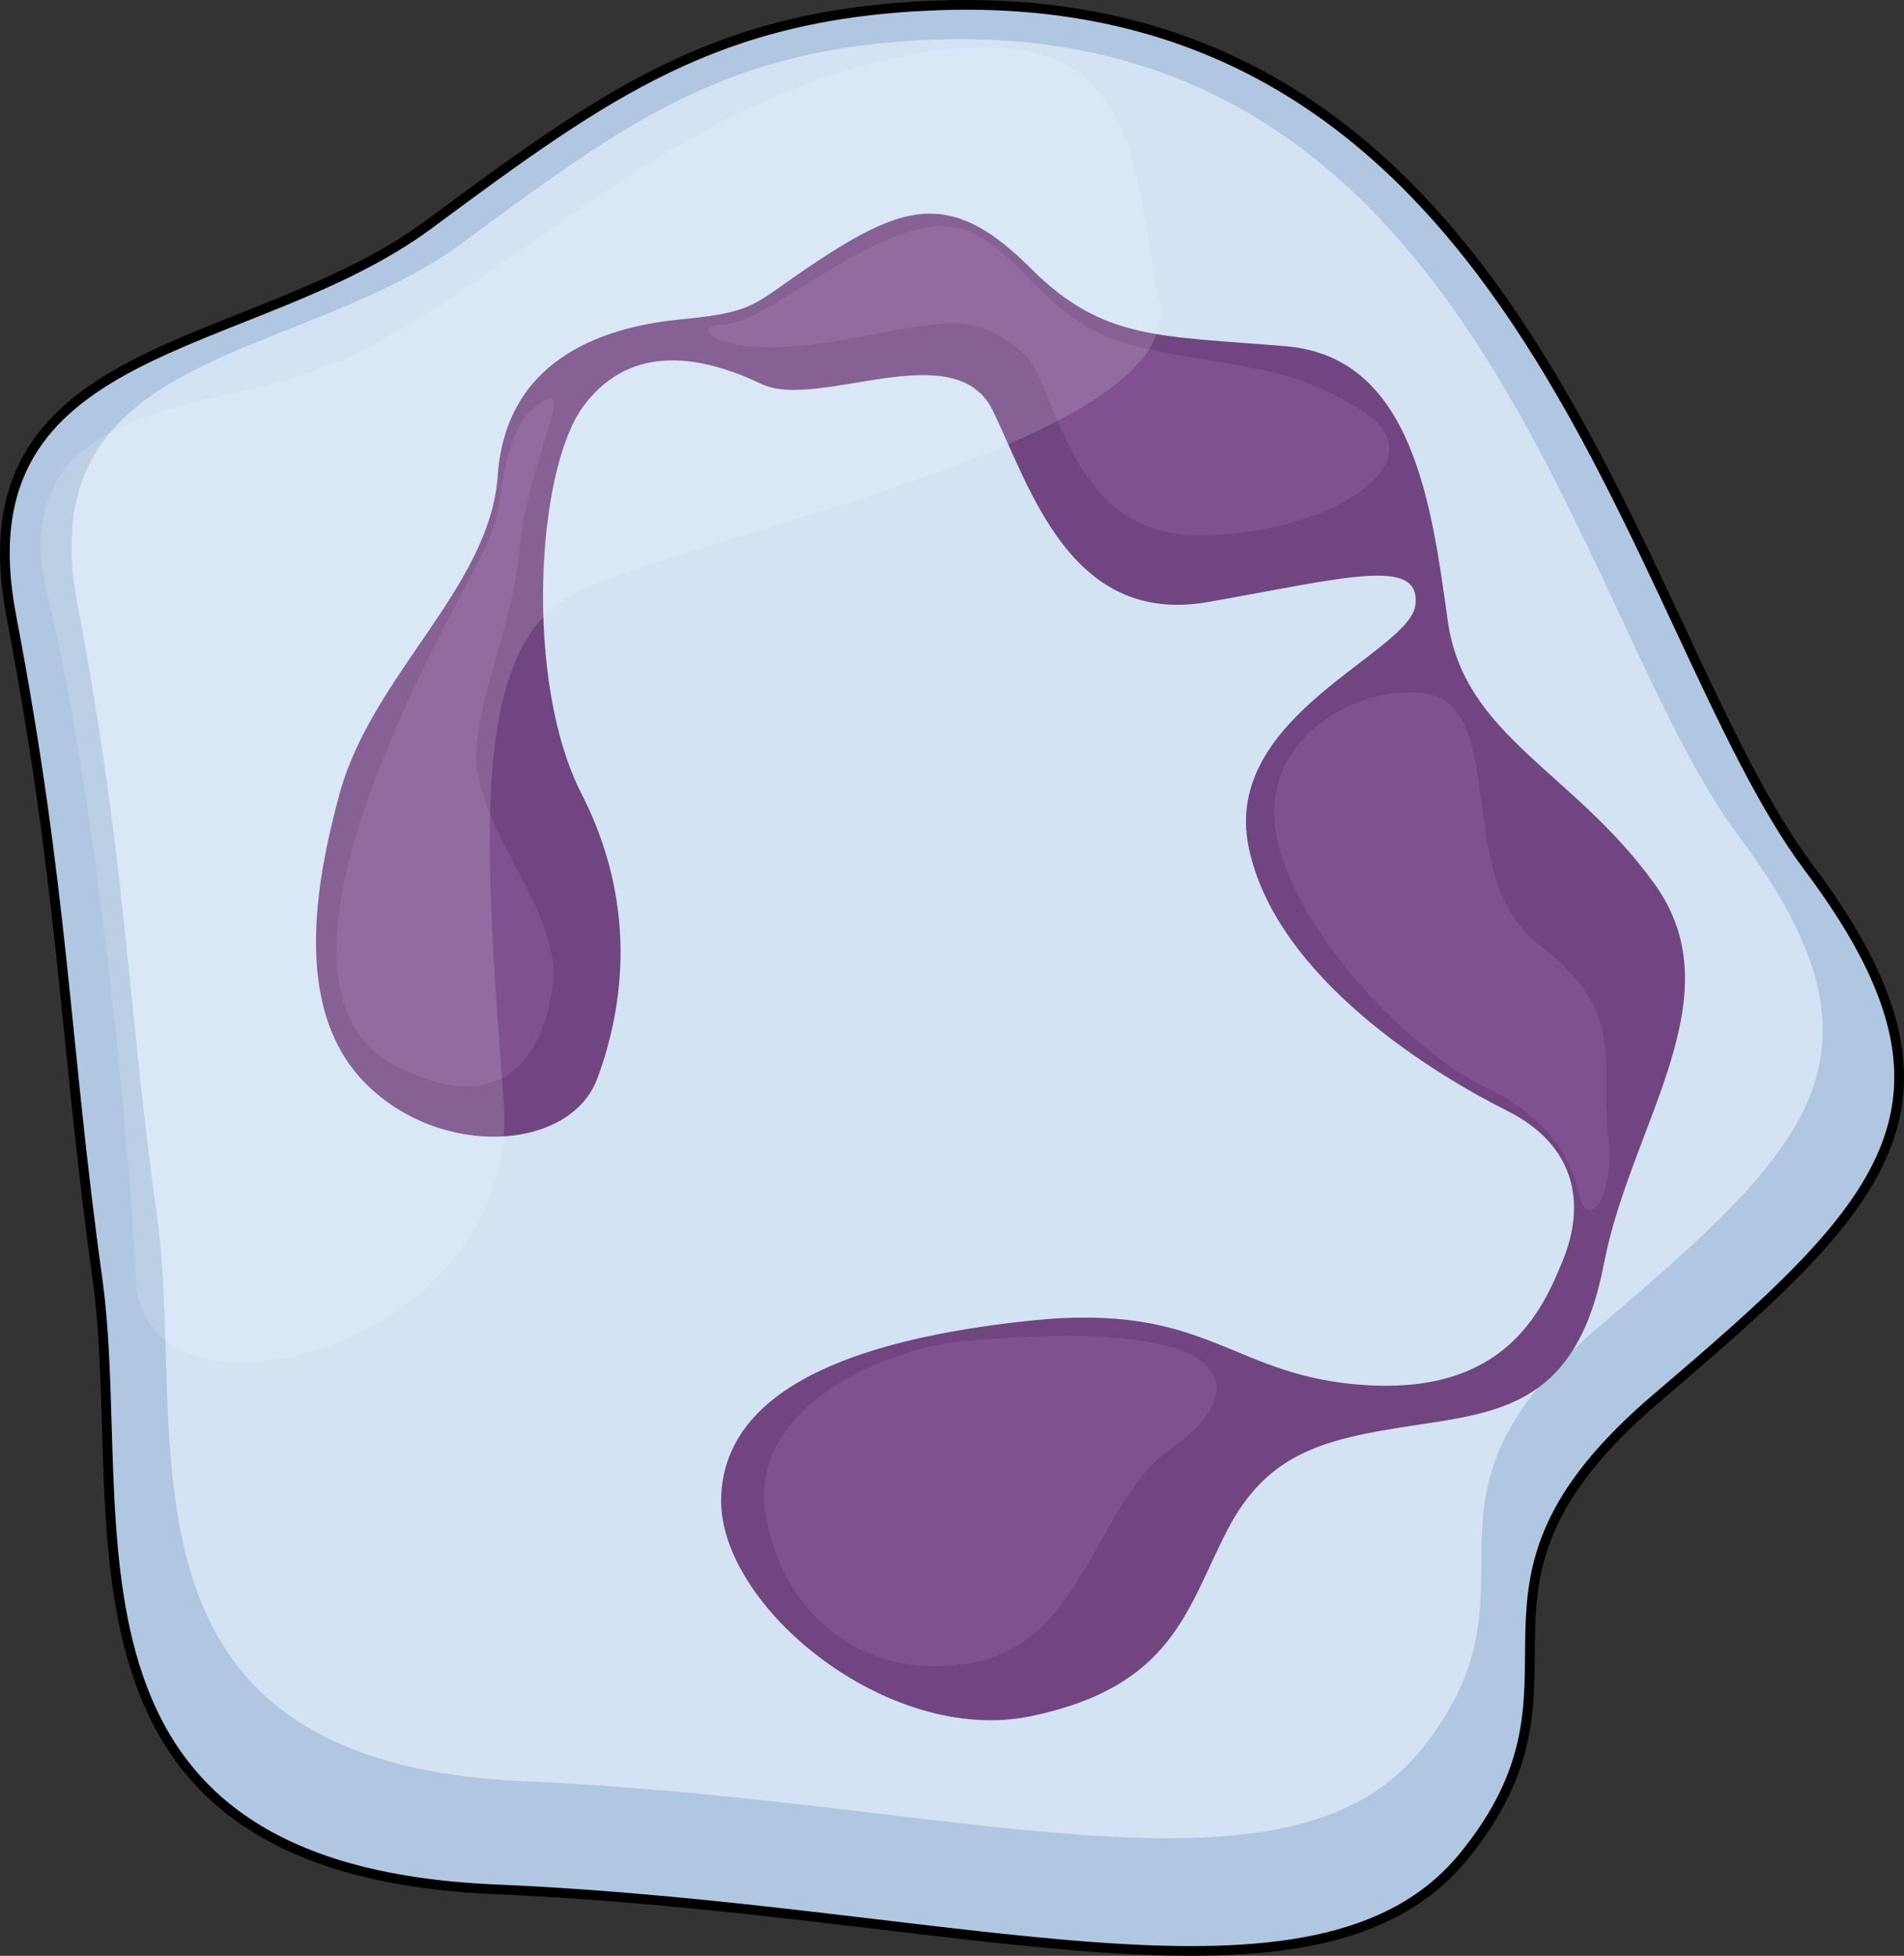 <?xml version="1.0" encoding="utf-8"?>
<!-- Generator: Adobe Illustrator 16.0.0, SVG Export Plug-In . SVG Version: 6.00 Build 0)  -->
<!DOCTYPE svg PUBLIC "-//W3C//DTD SVG 1.0//EN" "http://www.w3.org/TR/2001/REC-SVG-20010904/DTD/svg10.dtd">
<svg version="1.0" id="Layer_1" xmlns="http://www.w3.org/2000/svg" xmlns:xlink="http://www.w3.org/1999/xlink" x="0px" y="0px"
	 width="489.242px" height="502.5px" viewBox="0 0 489.242 502.5" enable-background="new 0 0 489.242 502.5" xml:space="preserve">
<rect x="0" y="0" width="489.242" height="502.5" fill="#333333" stroke="none"/>
<g>
	<path fill="#B0C7E1" d="M241.501,1.366c-57.141,1.927-85.219,22.158-131.238,56.246C64.243,91.704-10.755,86.587,2.882,158.173
		c13.639,71.584,13.645,109.082,22.162,170.441c8.516,61.357-17.057,151.691,102.258,156.805
		c119.314,5.114,211.354,37.496,248.848-8.521c37.494-46.021-8.523-68.174,49.428-117.604
		c57.953-49.427,85.22-74.991,39.201-136.351C418.759,161.581,393.196-3.748,241.501,1.366z"/>
	<path fill="none" stroke="#000000" stroke-width="2.5" stroke-linecap="round" stroke-linejoin="round" stroke-miterlimit="10" d="
		M241.501,1.366c-57.141,1.927-85.219,22.158-131.238,56.246C64.243,91.704-10.755,86.587,2.882,158.173
		c13.639,71.584,13.645,109.082,22.162,170.441c8.516,61.357-17.057,151.691,102.258,156.805
		c119.314,5.114,211.354,37.496,248.848-8.521c37.494-46.021-8.523-68.174,49.428-117.604
		c57.953-49.427,85.22-74.991,39.201-136.351C418.759,161.581,393.196-3.748,241.501,1.366z"/>
	<path fill="#D3E3F4" d="M240.478,10.171c-52.826,1.78-78.783,20.482-121.326,51.998C76.608,93.684,7.274,88.951,19.882,155.132
		C32.489,221.31,32.495,255.976,40.37,312.7c7.873,56.723-15.768,140.234,94.533,144.961
		c110.303,4.729,195.389,34.664,230.053-7.879c34.662-42.545-7.881-63.023,45.695-108.719
		c53.574-45.696,78.783-69.328,36.24-126.055C404.347,158.282,380.714,5.442,240.478,10.171z"/>
	<path fill="#714580" d="M87.108,204.458c-5.629,21.093-12.447,54.626,6.912,73.99c19.361,19.363,52.563,17.287,59.475-1.383
		c6.914-18.672,10.363-44.951-4.154-73.301c-14.516-28.35-11.764-82.981,0.691-99.578c12.451-16.596,31.117-12.449,45.641-5.533
		c14.521,6.918,49.793-13.133,59.475,6.918c9.68,20.049,20.047,55.32,55.316,49.096c35.271-6.223,54.625-11.752,53.246,0.693
		c-1.381,12.447-49.795,28.349-42.875,62.232c6.92,33.885,48.408,58.783,66.387,67.773c17.98,8.99,20.059,24.195,14.525,38.029
		c-5.535,13.832-15.221,34.582-50.484,32.504s-40.107-21.438-86.436-16.599c-46.332,4.841-78.836,17.981-79.525,45.642
		c-0.691,27.66,42.873,63.608,79.525,56.008c36.65-7.604,40.113-27.657,50.484-47.711c10.369-20.053,24.885-23.508,47.709-26.967
		c22.822-3.459,42.182-5.537,49.096-41.494c6.912-35.957,33.891-68.457,13.145-97.5c-20.748-29.043-49.104-38.037-53.25-67.77
		c-4.148-29.734-8.984-67.768-41.488-70.535c-32.502-2.766-47.025-1.383-65.695-20.053c-18.672-18.67-30.434-17.291-51.176-4.15
		c-20.74,13.141-17.283,15.217-38.721,17.291c-21.436,2.072-44.957,11.063-47.027,40.105
		C125.835,151.209,95.407,173.341,87.108,204.458z"/>
	<path fill="#7F528F" d="M97.905,196.335c-9.371,23.279-22.066,64.629,4.203,77.764c26.271,13.135,37.307-1.576,39.934-21.018
		c2.627-19.439-22.594-42.559-19.441-63.051s8.932-28.9,11.033-49.918c2.104-21.016,13.662-41.508,6.307-37.305
		c-7.355,4.201-9.984,13.137-11.561,26.271S114.192,155.876,97.905,196.335z"/>
	<path fill="#7F528F" d="M185.653,83.366c-7.01,0-3.678,5.256,8.932,5.781c12.611,0.525,23.121-2.102,37.832-4.729
		c14.713-2.629,21.545-1.576,30.475,6.305c8.932,7.881,11.035,46.237,44.137,46.764c33.102,0.524,63.578-18.391,43.611-31.526
		s-34.678-11.036-59.898-17.339c-25.221-6.307-31.002-31.529-49.918-30.477C221.909,59.196,196.687,83.366,185.653,83.366z"/>
	<path fill="#7F528F" d="M364.3,177.944c-17.951-1.145-42.559,13.662-35.729,39.408s36.254,54.119,53.068,62.002
		c16.814,7.881,22.594,19.441,24.17,27.847c1.576,8.407,9.457,2.101,7.355-16.288c-2.1-18.391,5.256-30.475-17.863-48.34
		C372.183,224.709,388.995,179.521,364.3,177.944z"/>
	<path fill="#7F528F" d="M248.179,344.507c-21.518,1.904-55.695,17.34-51.492,44.137s26.271,44.137,54.119,38.355
		c27.85-5.777,31.527-42.033,49.918-54.645C319.112,359.745,325.419,337.676,248.179,344.507z"/>
	<path opacity="0.15" fill="#FFFFFF" d="M74.644,97.354c-27.18,8.154-73.963,8.902-62.32,56.154
		c11.643,47.256,20.545,132.863,22.6,175.322s99.303,17.803,94.508-45.885c-4.793-63.689-8.904-114.37,16.436-129.438
		c25.34-15.064,159.568-39.033,152.035-76.014c-7.533-36.983-4.109-76.703-69.17-62.32C163.673,29.556,122.583,82.974,74.644,97.354
		z"/>
</g>
</svg>
